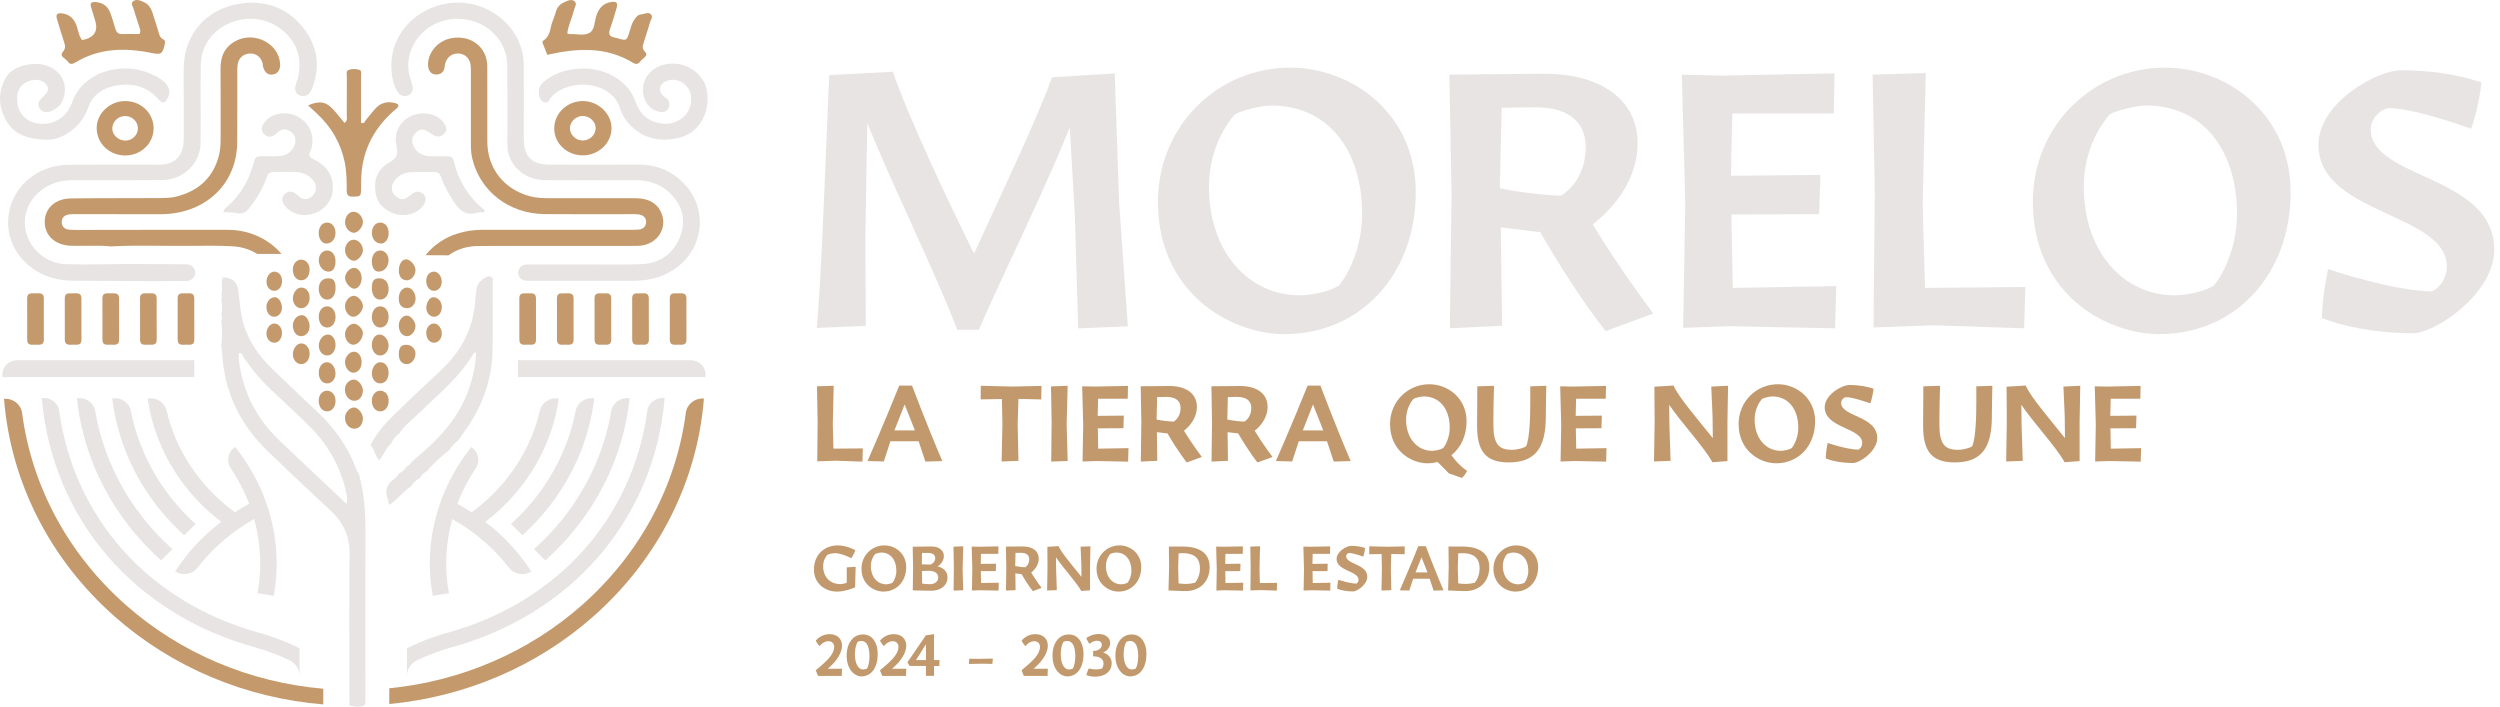 <svg width="283" height="80" viewBox="0 0 283 80" fill="none" xmlns="http://www.w3.org/2000/svg">
<path d="M44.259 50.221C43.667 50.732 43.448 51.5 42.924 52.104C42.399 51.563 42.411 50.848 41.93 50.387C42.623 49.016 43.649 47.876 44.761 46.803C46.439 45.182 48.119 43.565 49.839 41.983C52.249 39.766 53.609 37.107 53.806 33.923C53.83 33.519 53.898 33.117 53.946 32.715C54.004 32.244 54.262 31.877 54.651 31.604C54.923 31.412 55.236 31.175 55.583 31.339C55.901 31.489 55.768 31.843 55.768 32.105C55.775 34.657 55.821 37.211 55.756 39.764C55.669 43.178 54.497 46.268 52.427 49.058C52.232 49.32 52.049 49.593 51.861 49.86C51.471 50.165 51.11 50.494 50.884 50.931C49.93 51.651 49.069 52.46 48.306 53.36C47.965 53.524 47.712 53.768 47.545 54.093C47.12 54.338 46.77 54.652 46.525 55.064C45.613 55.631 45.033 56.562 44.027 57.159C43.971 56.879 43.962 56.681 43.895 56.503C43.536 55.55 43.775 54.796 44.65 54.199C44.881 54.044 45.028 53.777 45.211 53.563C45.59 53.394 45.854 53.114 46.058 52.779C46.307 52.69 46.477 52.526 46.586 52.3C48.059 51.063 49.491 49.785 50.685 48.299C52.676 45.824 53.71 43.012 53.906 39.879C53.766 39.935 53.648 39.944 53.616 39.999C52.093 42.645 49.688 44.566 47.517 46.683C46.718 47.465 45.804 48.147 45.181 49.082C44.784 49.388 44.466 49.748 44.28 50.206L44.263 50.224L44.259 50.221Z" fill="#E8E4E4"/>
<path d="M22.106 30.862C22.106 30.343 21.663 29.921 21.115 29.916C19.008 29.903 16.903 29.892 14.797 29.88C12.358 29.895 9.92 29.971 7.484 29.907C5.463 29.852 3.702 28.49 3.077 26.696C2.431 24.846 2.992 22.927 4.562 21.626C5.609 20.757 6.844 20.393 8.22 20.395C11.592 20.398 14.965 20.414 18.337 20.384C20.742 20.361 22.675 18.513 22.706 16.234C22.725 14.899 22.715 13.563 22.718 12.228C22.72 9.108 22.677 10.364 22.737 7.246C22.78 4.949 24.391 3.033 26.67 2.365C28.911 1.707 31.282 2.418 32.755 4.199C33.927 5.614 34.117 7.214 33.706 8.916C33.666 9.074 33.583 9.219 33.532 9.372C33.282 10.145 33.424 10.611 33.966 10.814C34.517 11.022 35.047 10.757 35.325 10.039C36.286 7.576 35.985 5.238 34.319 3.137C32.683 1.07 30.415 0.099 27.712 0.341C23.707 0.703 20.939 3.599 20.809 7.412C20.768 8.586 20.797 9.762 20.797 10.935C20.797 13.973 20.813 12.635 20.801 15.672C20.794 17.808 19.692 18.733 17.639 18.644C17.254 18.628 16.868 18.637 16.483 18.639C13.574 18.642 10.664 18.632 7.754 18.652C4.66 18.673 2.016 20.583 1.19 23.361C0.35 26.185 1.508 29.065 4.11 30.667C5.371 31.445 6.762 31.763 8.247 31.774C11.285 31.795 14.32 31.814 17.358 31.831C18.61 31.825 19.858 31.814 21.11 31.807C21.659 31.802 22.102 31.38 22.102 30.861" fill="#E8E4E4"/>
<path d="M63.268 31.785C66.094 31.785 68.92 31.785 71.745 31.785C73.462 31.785 75.043 31.384 76.439 30.404C79.816 28.036 80.126 23.449 77.339 20.684C75.972 19.328 74.311 18.626 72.309 18.638C68.971 18.656 65.629 18.651 62.291 18.64C60.217 18.633 59.34 17.799 59.292 15.822C59.285 15.457 59.287 15.092 59.287 14.727C59.287 10.796 59.314 11.243 59.287 7.312C59.258 3.246 55.463 0.013 51.286 0.318C47.216 0.614 43.666 4.046 44.39 8.643C44.479 9.201 44.631 9.757 44.92 10.26C45.24 10.819 45.697 11.01 46.173 10.805C46.688 10.584 46.804 10.173 46.686 9.69C46.591 9.296 46.439 8.915 46.347 8.521C45.608 5.321 48.153 2.233 51.599 2.131C54.774 2.038 57.385 4.351 57.419 7.4C57.467 11.695 57.435 11.615 57.435 15.908C57.435 16.394 57.416 16.881 57.544 17.36C58.031 19.156 59.663 20.38 61.689 20.393C65.071 20.416 68.453 20.403 71.834 20.393C73.452 20.389 74.872 20.845 75.977 21.998C77.378 23.463 77.676 25.17 76.91 26.97C76.142 28.777 74.651 29.824 72.575 29.904C70.438 29.985 68.296 29.928 66.156 29.931C63.982 29.931 61.809 29.933 59.635 29.935C59.092 29.935 58.65 30.354 58.656 30.87C58.66 31.381 59.098 31.79 59.635 31.79H63.27V31.782L63.268 31.785Z" fill="#E8E4E4"/>
<path d="M25.844 26.017C20.236 26.004 14.627 26.022 9.017 26.027C8.632 26.027 8.246 26.031 7.864 26.004C7.308 25.964 6.99 25.645 6.988 25.134C6.988 24.614 7.337 24.323 7.874 24.266C8.212 24.229 8.557 24.238 8.899 24.238C11.982 24.238 15.063 24.245 18.146 24.25C23.2 24.257 26.83 20.868 26.852 16.087C26.871 12.073 26.857 12.438 26.862 8.425C26.862 8.021 26.845 7.609 26.917 7.212C27.047 6.504 27.639 6.055 28.349 6.057C29.011 6.057 29.526 6.458 29.719 7.128C29.753 7.245 29.733 7.372 29.762 7.49C29.933 8.183 30.308 8.506 30.853 8.441C31.445 8.37 31.767 7.882 31.705 7.151C31.512 4.904 28.819 3.532 26.727 4.616C25.421 5.298 24.959 6.39 24.965 7.757C24.987 11.808 24.971 11.488 24.976 15.539C24.976 16.191 24.963 16.841 24.814 17.474C24.213 20.003 22.558 21.612 19.926 22.26C19.194 22.44 18.395 22.415 17.627 22.422C14.416 22.445 11.203 22.418 7.994 22.462C6.201 22.488 5.026 23.636 5.062 25.194C5.096 26.696 6.258 27.745 7.996 27.819C8.465 27.84 8.94 27.811 9.409 27.824C10.434 27.854 11.462 27.754 12.485 27.897C15.474 27.731 18.466 27.862 21.455 27.831C23.08 27.816 24.708 27.792 26.33 27.879C27.379 27.936 28.327 28.25 29.124 28.749H31.87C30.467 27.098 28.294 26.026 25.841 26.019" fill="#C49A6D"/>
<path d="M54.205 27.845C57.118 27.833 60.028 27.843 62.941 27.843V27.836C65.809 27.836 68.678 27.836 71.547 27.836C72.017 27.836 72.486 27.849 72.951 27.735C74.54 27.341 75.44 25.817 74.949 24.333C74.532 23.078 73.519 22.44 71.87 22.435C68.66 22.426 65.448 22.435 62.238 22.433C61.467 22.433 60.697 22.417 59.946 22.207C57.009 21.394 55.171 19.035 55.164 16.013C55.151 11.718 55.18 11.796 55.159 7.5C55.146 5.303 53.259 3.885 51.026 4.334C49.58 4.626 48.451 5.925 48.451 7.297C48.451 7.97 48.776 8.418 49.327 8.434C49.939 8.453 50.273 8.138 50.331 7.559C50.348 7.4 50.379 7.235 50.432 7.082C50.665 6.415 51.18 6.048 51.849 6.057C52.504 6.067 53.062 6.467 53.229 7.131C53.316 7.479 53.303 7.853 53.303 8.218C53.308 12.351 53.306 12.11 53.303 16.246C53.303 16.816 53.325 17.379 53.459 17.938C54.341 21.658 57.618 24.2 61.66 24.236C64.871 24.266 68.082 24.24 71.295 24.243C71.637 24.243 71.986 24.225 72.32 24.277C72.848 24.359 73.175 24.667 73.136 25.196C73.103 25.656 72.8 25.941 72.313 25.986C71.89 26.027 71.458 26.016 71.031 26.016C65.55 26.018 60.069 26.025 54.588 26.014C53.633 26.014 52.715 26.15 51.813 26.428C50.319 26.887 49.066 27.768 48.164 28.889L50.782 28.903C51.726 28.21 52.867 27.85 54.205 27.845Z" fill="#C49A6D"/>
<path d="M75.079 7.333C73.307 7.807 72.351 9.521 72.96 11.166C73.247 11.939 73.788 12.483 74.662 12.661C75.074 12.745 75.447 12.643 75.649 12.271C75.837 11.927 75.827 11.56 75.568 11.241C75.466 11.118 75.3 11.043 75.176 10.934C74.41 10.259 74.619 9.414 75.623 9.108C76.728 8.771 77.967 9.542 78.191 10.701C78.576 12.705 76.841 14.327 74.725 13.956C73.259 13.699 72.392 12.812 71.954 11.536C71.153 9.214 68.684 7.721 65.973 7.76C64.43 7.762 63.028 8.172 61.794 9.067C61.376 9.371 61.039 9.721 61.003 10.257C60.971 10.765 61.032 11.292 61.532 11.54C62.107 11.825 62.202 11.183 62.452 10.929C64.611 8.744 69.273 9.225 70.188 12.262C70.412 13.007 70.843 13.673 71.411 14.235C72.836 15.65 74.589 16.07 76.567 15.664C78.49 15.27 79.549 14.046 79.985 12.289C80.122 11.733 80.127 11.164 80.074 10.596C79.857 8.276 77.443 6.704 75.079 7.335" fill="#E8E4E4"/>
<path d="M0.777 8.607C-0.236 10.225 -0.241 11.93 0.659 13.578C1.504 15.121 2.953 15.797 5.437 15.813C6.357 15.831 7.699 15.299 8.769 14.193C9.351 13.588 9.732 12.864 10.022 12.094C10.566 10.649 11.717 9.899 13.257 9.662C15.12 9.376 16.718 9.842 17.958 11.258C18.392 11.754 18.644 11.707 18.967 11.144C19.338 10.494 19.219 9.854 18.599 9.28C18.004 8.731 17.267 8.416 16.504 8.136C13.839 7.156 9.466 7.944 8.164 11.579C8.015 11.993 7.793 12.404 7.521 12.757C6.662 13.867 5.097 14.3 3.742 13.846C2.536 13.443 1.85 12.333 1.944 10.934C2.004 10.035 2.502 9.416 3.393 9.136C4.119 8.905 4.902 9.09 5.242 9.573C5.585 10.063 5.487 10.4 4.755 11.079C4.379 11.428 4.204 11.799 4.482 12.267C4.733 12.683 5.265 12.82 5.841 12.57C6.731 12.182 7.191 11.48 7.316 10.578C7.515 9.138 6.738 7.941 5.289 7.433C3.797 6.909 1.488 7.476 0.776 8.615" fill="#E8E4E4"/>
<path d="M38.996 13.918C38.532 13.363 38.127 12.818 37.66 12.327C36.861 11.489 36.129 11.384 34.873 11.927C35.275 12.298 35.593 12.585 35.903 12.877C37.524 14.399 38.578 16.22 39.016 18.339C39.235 19.406 39.254 20.497 39.249 21.582C39.249 22.07 39.413 22.27 39.954 22.261C40.811 22.247 40.857 22.231 40.871 21.37C40.876 21.056 40.879 20.738 40.884 20.424C40.924 17.361 42.116 14.773 44.456 12.655C44.617 12.51 44.79 12.377 44.946 12.232C45.224 11.974 45.086 11.773 44.795 11.687C43.947 11.438 43.172 11.589 42.564 12.218C42.164 12.628 41.834 13.1 41.459 13.53C41.315 13.695 41.284 14.03 40.871 13.904V12.548C40.871 11.217 40.877 9.887 40.871 8.555C40.871 8.321 40.963 7.988 40.674 7.902C40.294 7.787 39.853 7.767 39.475 7.909C39.131 8.039 39.266 8.398 39.263 8.661C39.251 10.097 39.263 11.532 39.253 12.968C39.253 13.285 39.379 13.649 38.999 13.918" fill="#C49A6D"/>
<path d="M37.679 21.51C37.773 19.935 37.027 18.768 35.554 18.06C35.083 17.832 34.882 17.613 35.123 17.134C35.215 16.952 35.277 16.753 35.316 16.558C35.732 14.441 33.958 12.581 31.78 12.85C30.925 12.955 30.242 13.345 29.799 14.051C29.563 14.427 29.563 14.84 29.891 15.176C30.132 15.425 30.457 15.575 30.815 15.418C31.041 15.321 31.261 15.172 31.434 15.002C31.86 14.584 32.313 14.545 32.816 14.842C33.348 15.156 33.562 15.724 33.383 16.316C33.152 17.089 32.512 17.599 31.607 17.668C31.054 17.711 30.495 17.675 29.939 17.679C28.921 17.686 28.914 17.686 28.663 18.6C28.167 20.403 27.269 21.986 25.837 23.283C25.633 23.47 25.347 23.613 25.293 24.014C25.794 24.048 26.302 24.019 26.776 24.131C27.488 24.299 27.881 23.991 28.268 23.494C29.089 22.444 29.768 21.323 30.189 20.078C30.35 19.606 30.617 19.44 31.118 19.456C31.932 19.482 32.747 19.425 33.556 19.472C34.616 19.534 35.477 20.151 35.72 20.935C35.961 21.713 35.275 22.585 34.467 22.529C34.038 22.499 33.812 22.184 33.521 21.952C33.112 21.629 32.669 21.579 32.255 21.955C31.848 22.324 31.882 22.745 32.154 23.169C32.356 23.486 32.642 23.733 32.969 23.933C34.866 25.088 37.546 23.721 37.678 21.506" fill="#E8E4E4"/>
<path d="M48.813 15.133C49.274 15.478 49.711 15.605 50.193 15.225C50.622 14.883 50.617 14.343 50.178 13.816C49.707 13.249 49.079 12.934 48.318 12.853C46.167 12.62 44.395 14.372 44.872 16.462C45.096 17.447 44.968 17.894 44.022 18.417C42.737 19.128 42.294 20.384 42.503 21.786C42.681 22.98 43.447 23.757 44.614 24.174C45.888 24.627 47.404 24.151 47.994 23.141C48.297 22.622 48.225 22.131 47.775 21.856C47.235 21.526 46.838 21.774 46.415 22.128C45.779 22.656 45.364 22.659 44.843 22.244C44.314 21.82 44.2 21.204 44.565 20.6C45.007 19.865 45.732 19.539 46.584 19.489C47.395 19.441 48.211 19.496 49.022 19.459C49.542 19.434 49.797 19.643 49.947 20.09C50.267 21.063 50.801 21.936 51.35 22.809C51.964 23.784 52.679 24.47 54.01 24.08C54.245 24.012 54.515 24.041 54.767 24.028C54.81 23.957 54.857 23.886 54.9 23.816C53.004 22.326 51.879 20.414 51.35 18.184C51.252 17.777 51.01 17.681 50.626 17.688C49.942 17.698 49.253 17.713 48.572 17.677C47.674 17.628 47.012 17.125 46.748 16.375C46.567 15.86 46.689 15.411 47.063 15.026C47.551 14.52 48.018 14.54 48.813 15.135" fill="#E8E4E4"/>
<path d="M64.996 0.109C64.654 -0.128 64.25 0.084 63.905 0.231C63.462 0.423 63.135 0.74 62.973 1.184C62.836 1.567 62.745 1.966 62.579 2.337C62.247 3.094 62.369 4.038 61.515 4.584C61.305 4.719 61.469 4.958 61.534 5.14C61.657 5.48 61.796 5.814 61.95 6.207C65.366 5.434 68.629 5.255 71.672 7.117C72.09 7.372 72.329 7.164 72.524 6.903C72.762 6.584 73.47 6.337 72.998 5.845C72.611 5.437 72.786 5.112 72.892 4.744C73.107 4.004 73.381 3.279 73.575 2.534C73.652 2.242 73.973 1.914 73.689 1.629C73.371 1.31 72.972 1.6 72.603 1.627C72.196 1.657 72.033 1.916 71.838 2.176C71.508 2.618 71.407 3.138 71.245 3.64C70.93 4.624 70.925 4.622 69.859 4.321C69.778 4.298 69.698 4.268 69.614 4.256C69.017 4.168 68.846 3.876 69.041 3.324C69.325 2.52 69.575 1.703 69.804 0.884C69.963 0.317 69.78 0.132 69.185 0.225C68.22 0.378 67.75 1.003 67.488 1.841C67.283 2.49 67.329 3.357 66.744 3.712C66.128 4.088 65.247 3.812 64.484 3.862C64.407 3.867 64.325 3.812 64.217 3.778C64.325 2.853 64.775 2.007 64.985 1.104C65.064 0.77 65.396 0.387 64.989 0.107" fill="#C49A6D"/>
<path d="M9.294 4.534C8.875 4.004 8.856 3.324 8.6 2.732C8.299 2.032 7.792 1.599 6.99 1.51C6.473 1.453 6.299 1.64 6.444 2.143C6.687 3.003 6.976 3.85 7.236 4.705C7.352 5.086 7.484 5.423 7.142 5.831C6.641 6.425 7.465 6.612 7.691 6.979C7.895 7.314 8.186 7.284 8.552 7.063C11.21 5.454 14.103 5.379 17.078 5.981C18.221 6.213 18.383 6.14 18.638 5.076C18.701 4.823 18.739 4.588 18.459 4.44C18.029 4.21 18.002 3.784 17.88 3.405C17.668 2.749 17.477 2.086 17.261 1.429C17.089 0.913 16.806 0.464 16.259 0.226C15.873 0.06 15.429 -0.15 15.061 0.156C14.748 0.414 15.068 0.765 15.143 1.056C15.301 1.683 15.54 2.294 15.725 2.917C15.812 3.208 16.002 3.504 15.773 3.851C15.132 3.851 14.495 3.828 13.86 3.86C13.372 3.885 13.176 3.643 13.058 3.256C12.87 2.635 12.7 2.005 12.464 1.399C12.186 0.695 11.622 0.292 10.819 0.23C10.409 0.197 10.148 0.323 10.302 0.792C10.466 1.294 10.604 1.805 10.762 2.308C11.151 3.529 10.664 4.271 9.301 4.537" fill="#C49A6D"/>
<path d="M64.517 14.512C64.522 13.764 65.198 13.126 65.98 13.13C66.763 13.135 67.445 13.787 67.432 14.522C67.419 15.273 66.746 15.906 65.968 15.904C65.176 15.901 64.514 15.263 64.519 14.512M69.225 14.514C69.225 12.891 67.781 11.488 66.062 11.44C64.283 11.39 62.782 12.757 62.739 14.466C62.695 16.177 64.123 17.567 65.944 17.589C67.732 17.608 69.225 16.209 69.225 14.514Z" fill="#C49A6D"/>
<path d="M15.61 14.475C15.643 15.24 15.005 15.901 14.221 15.917C13.431 15.932 12.724 15.304 12.711 14.577C12.699 13.818 13.337 13.16 14.112 13.133C14.904 13.105 15.576 13.709 15.61 14.475ZM10.945 14.52C10.964 16.266 12.397 17.615 14.209 17.599C16.002 17.583 17.408 16.201 17.388 14.479C17.366 12.749 15.886 11.386 14.088 11.441C12.353 11.494 10.926 12.891 10.945 14.52Z" fill="#C49A6D"/>
<path d="M22.684 54.268C20.792 51.921 19.504 49.294 18.856 46.464C18.652 45.573 17.747 44.973 16.799 45.099L16.714 45.108L16.727 45.188C17.261 48.859 18.808 52.371 21.201 55.338C22.306 56.71 23.598 57.965 25.042 59.069C23.59 60.178 22.293 61.439 21.186 62.813C20.716 63.394 20.274 64.005 19.869 64.624L19.826 64.692L19.898 64.733C20.714 65.209 21.8 65.002 22.368 64.264C22.466 64.136 22.565 64.008 22.667 63.883C24.308 61.846 26.417 60.077 28.775 58.755C29.53 61.506 29.663 64.302 29.167 67.071L29.153 67.151L30.989 67.447L31.004 67.368C31.545 64.341 31.398 61.28 30.568 58.275C29.817 55.559 28.469 52.927 26.674 50.664L26.624 50.599L26.556 50.647C25.791 51.192 25.593 52.222 26.108 52.987C26.963 54.257 27.668 55.615 28.207 57.028C27.649 57.327 27.107 57.646 26.587 57.981C25.112 56.9 23.797 55.652 22.68 54.266" fill="#E8E4E4"/>
<path d="M12.789 45.08L12.704 45.089L12.714 45.169C13.268 49.681 15.109 53.986 18.041 57.624C18.872 58.653 19.795 59.633 20.787 60.539L20.85 60.593L22.142 59.321L22.082 59.264C21.158 58.423 20.299 57.511 19.526 56.552C17.153 53.606 15.524 50.133 14.816 46.509C14.638 45.602 13.747 44.973 12.794 45.08" fill="#E8E4E4"/>
<path d="M8.791 45.068L8.707 45.075L8.714 45.155C9.282 50.503 11.415 55.606 14.878 59.906C15.872 61.139 16.984 62.31 18.183 63.386L18.245 63.44L19.528 62.161L19.465 62.105C18.339 61.096 17.296 59.996 16.363 58.836C13.46 55.234 11.532 50.98 10.783 46.531C10.63 45.618 9.753 44.975 8.791 45.066" fill="#E8E4E4"/>
<path d="M29.361 71.635C23.261 69.965 17.945 66.754 13.983 62.351C10.031 57.959 7.513 52.477 6.704 46.497C6.584 45.613 5.753 44.978 4.817 45.05L4.733 45.057L4.74 45.137C5.323 51.812 7.889 57.965 12.156 62.926C16.407 67.867 22.181 71.444 28.86 73.274C30.143 73.626 31.604 74.174 32.767 74.742C33.472 75.086 33.911 75.763 33.911 76.507V73.386C31.933 72.376 29.936 71.793 29.361 71.635Z" fill="#E8E4E4"/>
<path d="M67.263 45.168L67.273 45.089L67.188 45.08C66.23 44.975 65.343 45.601 65.167 46.509C64.459 50.132 62.83 53.605 60.457 56.551C59.684 57.509 58.825 58.422 57.901 59.263L57.84 59.318L59.133 60.592L59.193 60.534C60.187 59.63 61.111 58.65 61.94 57.622C64.868 53.987 66.71 49.681 67.263 45.168Z" fill="#E8E4E4"/>
<path d="M61.794 63.386C62.994 62.31 64.103 61.139 65.097 59.906C68.563 55.606 70.693 50.506 71.264 45.155L71.271 45.075L71.186 45.066C70.223 44.975 69.348 45.617 69.194 46.531C68.447 50.977 66.517 55.231 63.614 58.835C62.68 59.992 61.638 61.093 60.512 62.103L60.449 62.158L61.732 63.438L61.794 63.383V63.386Z" fill="#E8E4E4"/>
<path d="M57.308 63.886C57.409 64.01 57.51 64.138 57.608 64.266C58.177 65.007 59.26 65.214 60.078 64.738L60.15 64.695L60.105 64.627C59.703 64.007 59.26 63.398 58.79 62.816C57.683 61.44 56.386 60.18 54.935 59.074C56.376 57.968 57.668 56.712 58.773 55.342C61.165 52.373 62.714 48.861 63.25 45.19L63.262 45.11L63.178 45.099C62.227 44.973 61.324 45.575 61.12 46.464C60.473 49.294 59.184 51.921 57.292 54.268C56.175 55.654 54.862 56.903 53.386 57.983C52.869 57.651 52.325 57.332 51.766 57.032C52.305 55.62 53.011 54.259 53.865 52.99C54.382 52.222 54.185 51.194 53.417 50.649L53.35 50.602L53.299 50.666C51.504 52.929 50.158 55.56 49.406 58.277C48.572 61.283 48.425 64.341 48.97 67.37L48.984 67.449L50.82 67.155L50.806 67.076C50.31 64.309 50.443 61.511 51.199 58.76C53.557 60.079 55.666 61.85 57.307 63.888" fill="#E8E4E4"/>
<path d="M47.211 74.744C48.373 74.177 49.834 73.627 51.117 73.277C57.796 71.446 63.571 67.869 67.821 62.928C72.092 57.965 74.655 51.814 75.238 45.139L75.245 45.059L75.16 45.052C74.224 44.98 73.394 45.615 73.274 46.499C72.463 52.478 69.947 57.96 65.995 62.353C62.033 66.755 56.716 69.964 50.617 71.638C50.045 71.794 48.046 72.378 46.068 73.388V76.51C46.068 75.764 46.506 75.088 47.211 74.744Z" fill="#E8E4E4"/>
<path d="M79.868 42.687H58.634V40.777H78.188C79.118 40.777 79.868 41.49 79.868 42.368V42.685V42.687Z" fill="#E8E4E4"/>
<path d="M0.268 42.687H21.995V40.777H1.947C1.021 40.777 0.268 41.49 0.268 42.368V42.685V42.687Z" fill="#E8E4E4"/>
<path d="M77.704 36.318C77.709 35.851 77.707 35.399 77.704 34.928V34.636C77.704 34.367 77.704 34.087 77.704 33.788C77.711 33.065 77.156 33.216 76.713 33.209C76.299 33.205 75.818 33.118 75.818 33.758C75.82 34.524 75.82 35.223 75.82 35.91C75.815 36.376 75.82 36.828 75.82 37.299C75.82 37.395 75.82 37.493 75.82 37.591C75.82 37.862 75.82 38.14 75.82 38.439C75.813 39.164 76.368 39.011 76.811 39.017C77.228 39.023 77.709 39.109 77.707 38.469C77.704 37.703 77.704 37.004 77.704 36.318Z" fill="#C49A6D"/>
<path d="M73.447 36.318C73.452 35.851 73.449 35.399 73.447 34.928V34.636C73.447 34.367 73.447 34.087 73.447 33.788C73.454 33.065 72.898 33.216 72.455 33.209C72.042 33.205 71.56 33.118 71.562 33.758C71.565 34.524 71.565 35.223 71.565 35.91C71.56 36.376 71.565 36.828 71.565 37.299V37.591C71.565 37.862 71.565 38.14 71.565 38.439C71.557 39.164 72.114 39.011 72.556 39.017C72.973 39.023 73.454 39.109 73.452 38.469C73.449 37.703 73.449 37.004 73.449 36.318" fill="#C49A6D"/>
<path d="M69.189 36.318C69.194 35.851 69.191 35.399 69.189 34.928V34.636C69.189 34.367 69.189 34.087 69.189 33.788C69.196 33.065 68.64 33.216 68.197 33.209C67.783 33.205 67.302 33.118 67.302 33.758C67.305 34.524 67.305 35.223 67.305 35.91C67.3 36.376 67.305 36.828 67.305 37.299C67.305 37.395 67.305 37.493 67.305 37.591C67.305 37.862 67.305 38.14 67.305 38.439C67.297 39.164 67.853 39.011 68.296 39.017C68.712 39.023 69.194 39.109 69.191 38.469C69.189 37.703 69.189 37.004 69.189 36.318Z" fill="#C49A6D"/>
<path d="M64.931 36.318C64.936 35.851 64.934 35.399 64.931 34.928V34.636C64.931 34.367 64.931 34.087 64.931 33.788C64.939 33.065 64.383 33.216 63.94 33.209C63.526 33.205 63.044 33.118 63.044 33.758C63.047 34.524 63.047 35.223 63.047 35.91C63.042 36.376 63.047 36.828 63.047 37.299C63.047 37.395 63.047 37.493 63.047 37.591C63.047 37.862 63.047 38.14 63.047 38.439C63.04 39.164 63.595 39.011 64.038 39.017C64.454 39.023 64.936 39.109 64.934 38.469C64.931 37.703 64.931 37.004 64.931 36.318Z" fill="#C49A6D"/>
<path d="M60.673 36.318C60.678 35.851 60.675 35.399 60.673 34.928V34.636C60.673 34.367 60.673 34.087 60.673 33.788C60.68 33.065 60.124 33.216 59.681 33.209C59.268 33.205 58.786 33.118 58.788 33.758C58.788 34.524 58.791 35.223 58.791 35.91C58.786 36.376 58.791 36.828 58.791 37.299C58.791 37.395 58.791 37.493 58.791 37.591C58.791 37.862 58.791 38.14 58.791 38.439C58.783 39.164 59.34 39.011 59.782 39.017C60.199 39.023 60.68 39.109 60.678 38.469C60.675 37.703 60.675 37.004 60.675 36.318" fill="#C49A6D"/>
<path d="M21.992 36.318C21.997 35.851 21.995 35.399 21.992 34.928V34.636C21.992 34.367 21.992 34.087 21.992 33.788C22 33.065 21.444 33.216 21.001 33.209C20.587 33.205 20.106 33.118 20.108 33.758C20.108 34.524 20.111 35.223 20.111 35.91C20.106 36.376 20.111 36.828 20.111 37.299C20.111 37.395 20.111 37.493 20.111 37.591C20.111 37.862 20.111 38.14 20.111 38.439C20.103 39.164 20.66 39.011 21.102 39.017C21.519 39.023 22 39.109 21.997 38.469C21.995 37.703 21.995 37.004 21.995 36.318" fill="#C49A6D"/>
<path d="M17.735 36.318C17.74 35.851 17.738 35.399 17.735 34.928V34.636C17.735 34.367 17.735 34.087 17.735 33.788C17.743 33.065 17.186 33.216 16.744 33.209C16.33 33.205 15.848 33.118 15.851 33.758C15.851 34.524 15.854 35.223 15.854 35.91C15.848 36.376 15.854 36.828 15.854 37.299C15.854 37.395 15.854 37.493 15.854 37.591C15.854 37.862 15.854 38.14 15.854 38.439C15.846 39.164 16.402 39.011 16.845 39.017C17.261 39.023 17.743 39.109 17.74 38.469C17.738 37.703 17.738 37.004 17.738 36.318" fill="#C49A6D"/>
<path d="M13.477 36.318C13.482 35.851 13.479 35.399 13.477 34.928V34.636C13.477 34.367 13.477 34.087 13.477 33.788C13.484 33.065 12.928 33.216 12.486 33.209C12.072 33.205 11.59 33.118 11.592 33.758C11.595 34.524 11.595 35.223 11.595 35.91C11.59 36.376 11.595 36.828 11.595 37.299V37.591C11.595 37.862 11.595 38.14 11.595 38.439C11.588 39.164 12.144 39.011 12.586 39.017C13.003 39.023 13.484 39.109 13.482 38.469C13.479 37.703 13.479 37.004 13.479 36.318" fill="#C49A6D"/>
<path d="M9.218 36.318C9.223 35.851 9.221 35.399 9.218 34.928V34.636C9.218 34.367 9.218 34.087 9.218 33.788C9.226 33.065 8.67 33.216 8.227 33.209C7.813 33.205 7.332 33.118 7.332 33.758C7.334 34.524 7.334 35.223 7.334 35.91C7.329 36.376 7.334 36.828 7.334 37.299C7.334 37.395 7.334 37.493 7.334 37.591C7.334 37.862 7.334 38.14 7.334 38.439C7.327 39.164 7.883 39.011 8.326 39.017C8.742 39.023 9.223 39.109 9.221 38.469C9.218 37.703 9.218 37.004 9.218 36.318Z" fill="#C49A6D"/>
<path d="M4.961 36.318C4.966 35.851 4.964 35.399 4.961 34.928V34.636C4.961 34.367 4.961 34.087 4.961 33.788C4.969 33.065 4.412 33.216 3.97 33.209C3.556 33.205 3.074 33.118 3.074 33.758C3.077 34.524 3.077 35.223 3.077 35.91C3.072 36.376 3.077 36.828 3.077 37.299C3.077 37.395 3.077 37.493 3.077 37.591C3.077 37.862 3.077 38.14 3.077 38.439C3.069 39.164 3.625 39.011 4.068 39.017C4.484 39.023 4.966 39.109 4.964 38.469C4.961 37.703 4.961 37.004 4.961 36.318Z" fill="#C49A6D"/>
<path d="M14.271 68.509C7.732 62.745 3.597 55.07 2.501 46.749C2.374 45.782 1.481 45.073 0.453 45.147C1.206 54.578 5.662 63.335 12.996 69.804C19.519 75.555 27.794 79.019 36.596 79.742V77.964C28.268 77.246 20.445 73.954 14.269 68.506" fill="#C49A6D"/>
<path d="M77.637 46.716C76.549 55.045 72.416 62.725 65.877 68.499C59.831 73.836 52.2 77.105 44.065 77.913V79.697C52.678 78.882 60.754 75.438 67.15 69.793C74.489 63.317 78.94 54.55 79.684 45.111C78.657 45.039 77.762 45.75 77.637 46.716Z" fill="#C49A6D"/>
<path d="M39.217 57.031C39.383 56.484 39.277 56.172 39.212 55.855C38.569 52.789 37.046 50.171 34.735 47.956C33.353 46.632 31.972 45.308 30.571 44.005C29.435 42.949 28.474 41.769 27.618 40.507C27.473 40.293 27.449 39.944 27.038 39.967C27.038 40.253 27.007 40.538 27.043 40.814C27.498 44.301 28.978 47.327 31.599 49.829C33.585 51.725 35.587 53.605 37.583 55.49C38.091 55.968 38.599 56.447 39.217 57.031ZM40.606 53.608C41.391 56.29 41.398 59.033 41.379 61.789C41.345 66.363 41.372 73.922 41.372 78.496C41.372 78.698 41.379 78.901 41.367 79.102C41.35 79.378 41.472 79.754 41.169 79.881C40.673 80.09 40.086 79.983 39.569 79.865C39.563 79.423 39.547 78.983 39.547 78.54C39.547 74.25 39.513 66.973 39.566 62.685C39.59 60.736 38.897 59.157 37.431 57.808C35.044 55.604 32.69 53.369 30.348 51.121C27.122 48.026 25.373 44.305 25.151 39.95C25.139 39.711 25.076 39.474 25.035 39.235C25.142 38.271 25.204 37.306 25.045 36.341C25.148 36.096 25.142 35.852 25.057 35.609C25.159 35.042 25.176 34.477 25.053 33.909C25.127 33.745 25.127 33.583 25.053 33.421C25.257 32.755 24.973 32.051 25.228 31.39C26.367 31.452 26.852 31.894 26.99 32.977C27.105 33.897 27.173 34.829 27.348 35.739C27.803 38.076 29.028 40.036 30.773 41.715C32.45 43.327 34.124 44.942 35.827 46.529C37.873 48.43 39.419 50.621 40.36 53.188C40.415 53.336 40.519 53.468 40.601 53.609" fill="#E8E4E4"/>
<path d="M43.992 32.77C43.973 33.44 43.583 33.911 43.046 33.914C42.447 33.916 42.067 33.369 42.091 32.539C42.112 31.785 42.337 31.507 42.919 31.502C43.595 31.498 44.014 31.992 43.992 32.77Z" fill="#C49A6D"/>
<path d="M40.096 42.97C40.582 42.988 41.121 43.704 41.078 44.274C41.025 44.959 40.642 45.379 40.076 45.365C39.477 45.354 39.027 44.766 39.044 44.021C39.056 43.456 39.561 42.95 40.096 42.968" fill="#C49A6D"/>
<path d="M40.069 48.527C39.502 48.512 39.034 47.937 39.054 47.276C39.07 46.695 39.571 46.129 40.072 46.127C40.558 46.126 41.118 46.848 41.081 47.427C41.035 48.117 40.642 48.544 40.072 48.527" fill="#C49A6D"/>
<path d="M40.057 23.973C40.627 24.001 41.121 24.593 41.082 25.208C41.051 25.737 40.488 26.364 40.057 26.352C39.517 26.339 39.015 25.701 39.056 25.085C39.099 24.454 39.553 23.946 40.057 23.971" fill="#C49A6D"/>
<path d="M43.992 35.839C44.009 36.558 43.593 37.09 43.022 37.076C42.49 37.062 42.108 36.586 42.093 35.916C42.079 35.195 42.493 34.665 43.063 34.679C43.598 34.692 43.978 35.164 43.992 35.836" fill="#C49A6D"/>
<path d="M40.059 27.134C40.627 27.161 41.121 27.761 41.082 28.373C41.048 28.907 40.49 29.529 40.057 29.518C39.515 29.502 39.015 28.866 39.058 28.25C39.101 27.617 39.556 27.111 40.059 27.136" fill="#C49A6D"/>
<path d="M40.004 35.861C39.513 35.868 39.06 35.303 39.053 34.677C39.048 34.093 39.517 33.519 40.028 33.485C40.468 33.455 41.053 34.082 41.082 34.615C41.111 35.169 40.52 35.855 40.004 35.861Z" fill="#C49A6D"/>
<path d="M42.095 29.533C42.105 28.849 42.485 28.369 43.027 28.356C43.576 28.342 44.007 28.852 43.988 29.497C43.966 30.227 43.432 30.794 42.811 30.746C42.35 30.71 42.084 30.261 42.095 29.533Z" fill="#C49A6D"/>
<path d="M43.992 42.229C43.983 42.913 43.6 43.391 43.056 43.403C42.507 43.412 42.081 42.904 42.097 42.257C42.117 41.533 42.577 40.962 43.106 41.004C43.641 41.044 43.999 41.544 43.99 42.227" fill="#C49A6D"/>
<path d="M41.078 37.646C41.097 38.319 40.572 39.002 40.024 39.025C39.537 39.043 39.083 38.51 39.056 37.883C39.027 37.268 39.54 36.639 40.074 36.639C40.477 36.639 41.066 37.227 41.078 37.646Z" fill="#C49A6D"/>
<path d="M42.096 26.343C42.112 25.671 42.512 25.188 43.051 25.192C43.634 25.198 44.029 25.735 43.995 26.478C43.966 27.105 43.59 27.574 43.121 27.57C42.525 27.562 42.081 27.034 42.099 26.343" fill="#C49A6D"/>
<path d="M33.149 36.833C33.159 36.179 33.669 35.632 34.232 35.675C34.663 35.709 35.058 36.346 35.045 36.983C35.033 37.562 34.641 38.027 34.145 38.054C33.568 38.086 33.142 37.559 33.151 36.833" fill="#C49A6D"/>
<path d="M42.093 39.057C42.088 38.37 42.475 37.851 42.979 37.867C43.516 37.883 43.99 38.478 43.99 39.136C43.99 39.765 43.542 40.267 43.005 40.241C42.478 40.217 42.098 39.722 42.093 39.057Z" fill="#C49A6D"/>
<path d="M45.148 33.622C45.191 32.981 45.648 32.503 46.166 32.555C46.683 32.607 47.104 33.275 47.037 33.929C46.977 34.503 46.55 34.913 46.038 34.891C45.408 34.862 45.093 34.412 45.148 33.619" fill="#C49A6D"/>
<path d="M35.048 30.563C35.035 31.24 34.661 31.714 34.121 31.728C33.549 31.744 33.132 31.213 33.149 30.489C33.163 29.842 33.589 29.367 34.134 29.393C34.68 29.417 35.057 29.902 35.048 30.563Z" fill="#C49A6D"/>
<path d="M43.995 45.427C43.973 46.097 43.579 46.568 43.041 46.566C42.464 46.566 42.067 46.031 42.093 45.299C42.117 44.663 42.568 44.187 43.107 44.228C43.658 44.271 44.019 44.757 43.997 45.427" fill="#C49A6D"/>
<path d="M36.083 32.77C36.102 33.44 36.492 33.911 37.029 33.914C37.628 33.916 38.008 33.369 37.984 32.539C37.963 31.785 37.739 31.507 37.156 31.502C36.48 31.498 36.062 31.992 36.083 32.77Z" fill="#C49A6D"/>
<path d="M36.083 35.839C36.067 36.558 36.483 37.09 37.053 37.076C37.585 37.062 37.967 36.586 37.983 35.916C37.996 35.195 37.583 34.665 37.013 34.679C36.478 34.692 36.098 35.164 36.083 35.836" fill="#C49A6D"/>
<path d="M37.98 29.533C37.97 28.849 37.59 28.369 37.048 28.356C36.499 28.342 36.069 28.852 36.088 29.497C36.109 30.227 36.644 30.794 37.264 30.746C37.725 30.71 37.992 30.261 37.98 29.533Z" fill="#C49A6D"/>
<path d="M36.083 42.229C36.093 42.913 36.475 43.391 37.02 43.403C37.569 43.412 37.995 42.904 37.978 42.257C37.959 41.533 37.499 40.962 36.969 41.004C36.435 41.044 36.076 41.544 36.086 42.227" fill="#C49A6D"/>
<path d="M37.98 26.343C37.963 25.671 37.563 25.188 37.024 25.192C36.442 25.198 36.047 25.735 36.081 26.478C36.11 27.105 36.485 27.574 36.954 27.57C37.551 27.562 37.995 27.034 37.977 26.343" fill="#C49A6D"/>
<path d="M37.982 39.057C37.987 38.37 37.599 37.851 37.097 37.867C36.56 37.883 36.086 38.478 36.086 39.136C36.086 39.765 36.533 40.267 37.07 40.241C37.598 40.217 37.977 39.722 37.982 39.057Z" fill="#C49A6D"/>
<path d="M36.081 45.427C36.102 46.097 36.497 46.568 37.033 46.566C37.612 46.566 38.008 46.031 37.982 45.299C37.958 44.663 37.508 44.187 36.968 44.228C36.417 44.271 36.057 44.757 36.078 45.427" fill="#C49A6D"/>
<path d="M35.048 39.977C35.065 40.651 34.704 41.166 34.174 41.216C33.635 41.269 33.161 40.77 33.152 40.136C33.142 39.506 33.558 38.919 34.044 38.879C34.576 38.833 35.032 39.332 35.048 39.977Z" fill="#C49A6D"/>
<path d="M45.148 30.625C45.143 29.923 45.484 29.381 45.952 29.351C46.41 29.321 47.043 30.034 47.033 30.57C47.023 31.179 46.568 31.73 46.08 31.73C45.49 31.73 45.155 31.331 45.148 30.625Z" fill="#C49A6D"/>
<path d="M35.051 33.793C35.016 34.458 34.581 34.93 34.042 34.891C33.501 34.852 33.108 34.309 33.158 33.669C33.211 33.018 33.683 32.503 34.181 32.553C34.732 32.607 35.084 33.108 35.047 33.79" fill="#C49A6D"/>
<path d="M30.16 34.723C30.167 34.114 30.642 33.609 31.164 33.65C31.563 33.682 31.929 34.27 31.917 34.862C31.907 35.4 31.544 35.83 31.081 35.856C30.547 35.885 30.15 35.397 30.16 34.723Z" fill="#C49A6D"/>
<path d="M31.922 37.642C31.936 38.268 31.601 38.745 31.111 38.792C30.61 38.84 30.17 38.377 30.16 37.789C30.15 37.204 30.538 36.662 30.99 36.622C31.483 36.582 31.907 37.045 31.922 37.642Z" fill="#C49A6D"/>
<path d="M31.924 31.901C31.892 32.519 31.489 32.956 30.988 32.92C30.488 32.883 30.122 32.379 30.17 31.787C30.218 31.181 30.656 30.704 31.118 30.75C31.631 30.803 31.955 31.267 31.924 31.899" fill="#C49A6D"/>
<path d="M50.014 34.723C50.008 34.114 49.533 33.609 49.011 33.65C48.611 33.682 48.246 34.27 48.258 34.862C48.268 35.4 48.631 35.83 49.093 35.856C49.628 35.885 50.025 35.397 50.014 34.723Z" fill="#C49A6D"/>
<path d="M48.253 37.642C48.239 38.268 48.573 38.745 49.064 38.792C49.564 38.84 50.005 38.377 50.015 37.789C50.025 37.204 49.637 36.662 49.184 36.622C48.691 36.582 48.267 37.045 48.253 37.642Z" fill="#C49A6D"/>
<path d="M48.251 31.901C48.282 32.519 48.686 32.956 49.187 32.92C49.688 32.883 50.054 32.379 50.006 31.787C49.958 31.181 49.519 30.704 49.057 30.75C48.544 30.803 48.22 31.267 48.251 31.899" fill="#C49A6D"/>
<path d="M40.938 40.994C40.938 41.662 40.572 42.149 40.045 42.186C39.52 42.222 39.034 41.614 39.056 40.951C39.075 40.374 39.556 39.825 40.054 39.811C40.551 39.797 40.938 40.317 40.938 40.994Z" fill="#C49A6D"/>
<path d="M46.08 35.721C46.505 35.734 47.049 36.42 47.03 36.919C47.006 37.542 46.542 38.079 46.051 38.054C45.483 38.025 45.102 37.476 45.148 36.748C45.184 36.174 45.607 35.707 46.08 35.721Z" fill="#C49A6D"/>
<path d="M40.938 31.545C40.923 32.154 40.55 32.669 40.117 32.683C39.655 32.696 39.036 31.967 39.058 31.438C39.082 30.875 39.602 30.311 40.086 30.319C40.572 30.328 40.955 30.877 40.941 31.545" fill="#C49A6D"/>
<path d="M45.148 40.109C45.148 39.359 45.374 39.054 45.952 39.031C46.553 39.006 47.031 39.453 47.031 40.041C47.031 40.652 46.581 41.215 46.085 41.219C45.49 41.224 45.148 40.82 45.148 40.111" fill="#C49A6D"/>
<path d="M218.917 36.826L229.134 37.166L229.273 32.489L217.909 32.589L217.65 22.965L217.652 22.959L217.998 8.26L211.98 8.446L212.228 21.864L212.078 37.067L218.917 36.826Z" fill="#E8E4E4"/>
<path d="M274.277 19.893C271.242 18.503 268.374 17.189 268.374 14.655C268.374 13.239 269.719 12.246 270.448 12.246C273.147 12.246 278.586 14.157 279.738 14.571C279.967 13.913 280.666 11.754 280.891 9.33C278.182 8.418 275.125 7.953 271.802 7.953C269.09 7.953 262.449 11.606 262.449 16.393C262.449 20.604 266.517 22.486 270.449 24.308C273.811 25.865 276.982 27.332 276.982 30.178C276.982 31.864 275.684 32.984 275.158 32.984C271.073 32.895 264.824 30.888 263.54 30.463C263.372 31.231 262.868 33.745 262.846 36.003C264.907 36.843 268.663 37.72 273.2 37.72C274.311 37.72 276.555 36.736 278.7 34.85C280.065 33.65 282.354 31.204 282.354 28.285C282.354 23.591 278.063 21.625 274.276 19.891L274.277 19.893Z" fill="#E8E4E4"/>
<path d="M250.619 32.306L250.597 32.334L250.565 32.352C249.538 32.997 247.471 33.431 246.188 33.431C243.32 33.431 240.711 32.223 238.839 30.033C236.912 27.775 235.893 24.692 235.893 21.123C235.893 16.783 237.929 13.977 238.803 12.971L238.829 12.943L238.86 12.924C239.495 12.556 241.683 11.948 242.981 11.948C249.205 11.948 253.226 16.78 253.226 24.258C253.226 27.62 251.918 30.722 250.62 32.309V32.306H250.619ZM254.879 11.426C252.261 9.031 248.691 7.657 245.085 7.657C241.136 7.657 237.413 9.181 234.6 11.948C231.71 14.793 230.117 18.668 230.117 22.865C230.117 28.704 232.74 32.237 234.942 34.172C237.543 36.458 241.091 37.824 244.433 37.824C253.046 37.824 259.298 31.073 259.298 21.773C259.298 16.564 256.895 13.271 254.876 11.428L254.879 11.426Z" fill="#E8E4E4"/>
<path d="M207.733 37.168L207.872 32.389L196.154 32.588L195.996 24.288L205.929 24.238L206.068 19.798L195.946 19.898L196.104 12.843H207.583L207.672 8.306L195.071 8.553L190.382 8.456L190.774 23.056L190.529 37.116L195.659 36.925L207.733 37.168Z" fill="#E8E4E4"/>
<path d="M126.187 8.318L119.089 8.744C117.788 12.382 115.168 18.061 112.632 23.554C111.869 25.204 111.15 26.764 110.459 28.282L110.267 28.702L110.061 28.29C107.429 23.021 102.698 12.955 101.079 8.12L93.876 8.499C93.8 9.912 93.695 12.496 93.574 15.469C93.276 22.79 92.87 32.763 92.458 37.121L98.008 36.891L97.957 26.751L98.178 13.94L98.585 14.924C99.868 18.049 101.509 21.665 103.096 25.165C105.049 29.474 107.067 33.928 108.359 37.328H110.818C111.698 35.233 113.013 32.413 114.53 29.162C116.579 24.77 118.899 19.793 120.734 15.323L121.102 14.427L121.659 24.1L122.054 37.171L127.672 36.942L126.685 22.928L126.193 8.324L126.187 8.318Z" fill="#E8E4E4"/>
<path d="M151.582 32.306L151.559 32.334L151.529 32.352C150.498 32.997 148.435 33.431 147.151 33.431C144.283 33.431 141.674 32.223 139.805 30.033C137.878 27.775 136.859 24.692 136.859 21.123C136.859 16.783 138.894 13.977 139.769 12.971L139.794 12.943L139.825 12.924C140.46 12.556 142.649 11.948 143.946 11.948C150.17 11.948 154.191 16.78 154.191 24.258C154.191 27.62 152.883 30.722 151.585 32.309L151.582 32.306ZM155.842 11.426C153.225 9.031 149.655 7.657 146.048 7.657C142.099 7.657 138.376 9.181 135.563 11.948C132.673 14.793 131.08 18.668 131.08 22.865C131.08 28.704 133.703 32.237 135.906 34.172C138.506 36.458 142.054 37.824 145.396 37.824C154.009 37.824 160.264 31.073 160.264 21.773C160.264 16.564 157.86 13.271 155.841 11.428L155.842 11.426Z" fill="#E8E4E4"/>
<path d="M169.783 21.294L169.992 12.199L173.813 12.147C177.48 12.147 179.498 13.744 179.498 16.645C179.498 19.954 177.608 21.563 176.794 22.102L176.738 22.138H176.672C174.92 22.138 171.514 21.696 169.956 21.335L169.783 21.294ZM174.408 26.387C178.201 32.942 181.189 36.77 181.757 37.481L187.149 35.495C186.352 34.428 183.013 29.894 180.396 25.56L180.296 25.394L180.448 25.275C181.93 24.116 185.377 20.912 185.377 16.19C185.377 11.468 181.432 8.347 174.821 8.347L164.069 8.444L164.317 21.957L164.119 37.156L170.04 36.879L169.889 25.744L174.359 26.285L174.415 26.379L174.408 26.387Z" fill="#E8E4E4"/>
<path d="M92.597 76.51L92.34 75.883L93.101 75.225C94.011 74.431 94.429 73.812 94.429 73.234C94.429 72.853 94.19 72.585 93.766 72.585C93.198 72.585 92.775 73.141 92.775 73.141C92.736 73.141 92.344 72.568 92.344 72.513C92.48 72.356 93.015 71.783 93.894 71.783C94.775 71.783 95.317 72.314 95.317 73.094C95.317 73.873 94.732 74.777 93.959 75.474L93.703 75.704H95.318L95.287 76.513H92.6L92.597 76.51Z" fill="#C2996D"/>
<path d="M98.144 75.684C98.297 75.438 98.422 74.906 98.422 74.301C98.422 73.46 98.269 72.554 97.464 72.554C97.336 72.554 97.152 72.617 97.08 72.664C96.96 72.863 96.777 73.314 96.777 74.06C96.777 74.965 97.072 75.783 97.713 75.783C97.858 75.783 98.055 75.736 98.145 75.681V75.684H98.144ZM95.841 74.223C95.841 72.773 96.593 71.818 97.687 71.818C98.781 71.818 99.358 72.811 99.358 74.017C99.358 75.476 98.704 76.57 97.495 76.57C96.786 76.57 95.842 75.824 95.842 74.221V74.223H95.841Z" fill="#C2996D"/>
<path d="M99.87 76.51L99.614 75.882L100.374 75.224C101.285 74.431 101.703 73.812 101.703 73.234C101.703 72.852 101.463 72.584 101.04 72.584C100.472 72.584 100.049 73.14 100.049 73.14C100.01 73.14 99.617 72.568 99.617 72.513C99.754 72.356 100.288 71.783 101.168 71.783C102.048 71.783 102.591 72.314 102.591 73.093C102.591 73.873 102.006 74.777 101.232 75.473L100.976 75.703H102.591L102.561 76.513H99.873L99.87 76.51Z" fill="#C2996D"/>
<path d="M103.688 74.723H104.816V72.93L103.688 74.723ZM104.816 76.51V75.382H102.954L102.722 74.97L104.808 71.915L105.727 71.788V74.716H106.359L106.328 75.39H105.73V76.511H104.819L104.816 76.51Z" fill="#C2996D"/>
<path d="M109.67 75.161L109.725 74.566L110.687 74.582L112.396 74.552L112.333 75.154L111.165 75.13L109.67 75.161Z" fill="#C2996D"/>
<path d="M115.894 76.51L115.638 75.882L116.398 75.224C117.308 74.431 117.726 73.812 117.726 73.234C117.726 72.852 117.487 72.584 117.064 72.584C116.496 72.584 116.073 73.14 116.073 73.14C116.033 73.14 115.641 72.568 115.641 72.513C115.778 72.356 116.312 71.783 117.192 71.783C118.072 71.783 118.615 72.314 118.615 73.093C118.615 73.873 118.03 74.777 117.256 75.473L117 75.703H118.615L118.585 76.513H115.897L115.894 76.51Z" fill="#C2996D"/>
<path d="M121.443 75.684C121.596 75.438 121.721 74.906 121.721 74.301C121.721 73.46 121.568 72.554 120.763 72.554C120.635 72.554 120.451 72.617 120.379 72.664C120.259 72.863 120.076 73.314 120.076 74.06C120.076 74.965 120.372 75.783 121.012 75.783C121.157 75.783 121.354 75.736 121.444 75.681V75.684H121.443ZM119.141 74.223C119.141 72.773 119.893 71.818 120.987 71.818C122.081 71.818 122.658 72.811 122.658 74.017C122.658 75.476 122.004 76.57 120.795 76.57C120.085 76.57 119.141 75.824 119.141 74.221V74.223H119.141Z" fill="#C2996D"/>
<path d="M122.976 76.43C122.976 76.336 123.215 75.667 123.262 75.667C123.262 75.667 123.599 75.778 124.094 75.778C124.35 75.778 124.565 75.731 124.743 75.684C124.838 75.532 124.918 75.336 124.918 75.098C124.918 74.606 124.486 74.304 123.846 74.304H123.743V73.676H123.863C124.35 73.66 124.726 73.383 124.726 72.985C124.726 72.707 124.508 72.532 124.183 72.532C123.713 72.532 123.359 72.88 123.359 72.88C123.269 72.88 122.975 72.309 122.975 72.222C123.133 72.103 123.679 71.769 124.35 71.769C125.205 71.769 125.67 72.236 125.67 72.792C125.67 73.308 125.287 73.704 124.871 73.864C125.366 74 125.846 74.436 125.846 75.069C125.846 75.957 125.149 76.601 123.927 76.601C123.448 76.601 123.009 76.443 122.975 76.427V76.43H122.976Z" fill="#C2996D"/>
<path d="M128.564 75.684C128.717 75.438 128.842 74.906 128.842 74.301C128.842 73.46 128.69 72.554 127.884 72.554C127.756 72.554 127.573 72.617 127.5 72.664C127.381 72.863 127.197 73.314 127.197 74.06C127.197 74.965 127.492 75.783 128.132 75.783C128.277 75.783 128.475 75.736 128.564 75.681V75.684ZM126.262 74.223C126.262 72.773 127.014 71.818 128.108 71.818C129.202 71.818 129.779 72.811 129.779 74.017C129.779 75.476 129.125 76.57 127.917 76.57C127.206 76.57 126.262 75.824 126.262 74.221V74.223H126.262Z" fill="#C2996D"/>
<path d="M92.139 64.494C92.139 62.659 93.468 61.737 94.821 61.737C95.704 61.737 96.55 62.127 96.826 62.291C96.673 62.775 96.355 63.192 96.355 63.192C96.158 63.072 95.225 62.623 94.54 62.623C94.164 62.623 93.802 62.724 93.666 62.802C93.546 62.921 93.177 63.38 93.177 64.105C93.177 65.133 93.804 66.12 95.147 66.12C95.455 66.12 95.848 65.969 95.848 65.969L95.856 64.224L96.859 64.163L96.798 66.485C96.393 66.673 95.539 66.969 94.726 66.969C93.357 66.968 92.139 66.007 92.139 64.494Z" fill="#C2996D"/>
<path d="M101.031 65.965C101.254 65.694 101.468 65.174 101.468 64.612C101.468 63.372 100.8 62.547 99.755 62.547C99.541 62.547 99.173 62.65 99.07 62.708C98.909 62.896 98.582 63.372 98.582 64.077C98.582 65.318 99.329 66.142 100.304 66.142C100.527 66.142 100.869 66.064 101.03 65.962V65.965H101.031ZM97.519 64.376C97.519 62.845 98.727 61.738 100.115 61.738C101.357 61.738 102.582 62.664 102.582 64.188C102.582 65.821 101.485 66.969 100.003 66.969C98.923 66.968 97.519 66.145 97.519 64.376Z" fill="#C2996D"/>
<path d="M106.21 65.38C106.21 64.945 105.868 64.614 105.13 64.614C104.96 64.614 104.367 64.639 104.367 64.639L104.384 66.051C104.615 66.112 105.019 66.129 105.325 66.129C105.717 66.129 106.208 65.89 106.208 65.379H106.21V65.38ZM105.364 63.908C105.554 63.831 105.868 63.568 105.868 63.176C105.868 62.783 105.534 62.59 105.064 62.59H104.371L104.353 63.883L105.364 63.908ZM103.325 66.825L103.359 64.281L103.318 61.885C103.318 61.885 105.158 61.86 105.476 61.86C106.255 61.86 106.846 62.294 106.846 62.914C106.846 63.474 106.519 63.883 106.127 64.113C106.787 64.265 107.258 64.7 107.258 65.355C107.258 66.317 106.419 66.87 105.451 66.87C104.601 66.87 103.825 66.845 103.326 66.828V66.825H103.325Z" fill="#C2996D"/>
<path d="M109.037 66.817L107.948 66.858L107.974 64.205L107.932 61.882L109.037 61.84L108.968 64.393L109.037 66.817Z" fill="#C2996D"/>
<path d="M110.022 66.85L110.065 64.408L109.995 61.873L110.833 61.89L113.025 61.849L113.008 62.7H111.047L111.022 63.831L112.752 63.814L112.727 64.646L111.031 64.655L111.056 65.998L113.061 65.965L113.036 66.858L110.937 66.816L110.02 66.85H110.022Z" fill="#C2996D"/>
<path d="M116.506 63.311C116.506 62.827 116.172 62.579 115.572 62.579L114.957 62.587L114.923 64.074C115.179 64.136 115.761 64.21 116.062 64.21C116.216 64.108 116.508 63.837 116.508 63.309L116.506 63.311ZM113.877 66.858L113.91 64.22L113.869 61.873L115.746 61.856C117.022 61.856 117.587 62.467 117.587 63.234C117.587 63.947 117.132 64.5 116.729 64.815C117.245 65.666 117.91 66.55 117.91 66.55L116.916 66.916C116.916 66.916 116.368 66.252 115.64 64.995L114.939 64.909L114.964 66.805L113.875 66.854L113.877 66.858Z" fill="#C2996D"/>
<path d="M122.398 66.899C121.902 65.965 120.248 64.171 119.538 63.098L119.554 64.475L119.632 66.805L118.535 66.847L118.577 64.176L118.56 61.898L119.828 61.82C120.101 62.518 121.506 64.151 122.423 65.299L122.406 63.853L122.32 61.887L123.434 61.838L123.393 64.254V66.823L122.398 66.899Z" fill="#C2996D"/>
<path d="M127.639 65.965C127.862 65.694 128.076 65.174 128.076 64.612C128.076 63.372 127.408 62.547 126.363 62.547C126.149 62.547 125.781 62.65 125.678 62.708C125.516 62.896 125.191 63.372 125.191 64.077C125.191 65.318 125.937 66.142 126.912 66.142C127.135 66.142 127.477 66.064 127.638 65.962V65.965H127.639ZM124.128 64.376C124.128 62.845 125.337 61.738 126.724 61.738C127.965 61.738 129.19 62.664 129.19 64.188C129.19 65.821 128.093 66.969 126.612 66.969C125.531 66.968 124.128 66.145 124.128 64.376Z" fill="#C2996D"/>
<path d="M135.294 65.957C135.596 65.584 135.835 64.995 135.835 64.351C135.835 62.982 134.952 62.617 133.855 62.617C133.71 62.617 133.546 62.626 133.418 62.642L133.368 64.284L133.418 66.038C133.649 66.071 133.941 66.099 134.231 66.099C134.643 66.099 135.011 66.038 135.292 65.963L135.294 65.957ZM132.443 66.85H132.273L132.342 64.224L132.317 61.868H133.885C135.033 61.868 136.934 62.149 136.934 64.19C136.934 65.805 135.862 66.911 134.219 66.911C133.381 66.911 133.114 66.861 132.445 66.85H132.443Z" fill="#C2996D"/>
<path d="M137.695 66.85L137.737 64.408L137.667 61.873L138.506 61.89L140.697 61.849L140.68 62.7H138.72L138.694 63.831L140.424 63.814L140.399 64.646L138.703 64.655L138.728 65.998L140.733 65.965L140.708 66.858L138.609 66.816L137.692 66.85H137.695Z" fill="#C2996D"/>
<path d="M141.549 66.842L141.574 64.205L141.533 61.873L142.638 61.84L142.577 64.393L142.618 65.999L144.562 65.982L144.537 66.858L142.755 66.798L141.546 66.838L141.549 66.842Z" fill="#C2996D"/>
<path d="M147.569 66.85L147.611 64.408L147.542 61.873L148.38 61.89L150.571 61.849L150.555 62.7H148.594L148.569 63.831L150.298 63.814L150.273 64.646L148.578 64.655L148.603 65.998L150.608 65.965L150.583 66.858L148.482 66.816L147.567 66.85H147.569Z" fill="#C2996D"/>
<path d="M151.371 66.646C151.371 66.17 151.499 65.626 151.499 65.626C151.499 65.626 152.733 66.051 153.513 66.067C153.572 66.067 153.786 65.908 153.786 65.626C153.786 64.622 151.302 64.647 151.302 63.27C151.302 62.438 152.433 61.791 152.936 61.791C153.613 61.791 154.137 61.901 154.529 62.037C154.488 62.556 154.315 63.007 154.315 63.007C154.315 63.007 153.209 62.598 152.705 62.598C152.602 62.598 152.388 62.75 152.388 62.971C152.388 63.897 154.777 63.823 154.777 65.302C154.777 66.17 153.613 66.952 153.176 66.952C152.449 66.952 151.772 66.816 151.369 66.646H151.371Z" fill="#C2996D"/>
<path d="M156.381 66.85L156.431 64.384L156.397 62.717L154.994 62.742L155.002 61.84L157.066 61.891L159.018 61.849L159.001 62.742L157.495 62.709L157.444 64.384L157.495 66.809L156.381 66.85Z" fill="#C2996D"/>
<path d="M160.238 64.793H161.591L160.915 63.085L160.238 64.793ZM162.284 66.858L161.838 65.514H159.97L159.533 66.849L158.453 66.825C158.453 66.825 159.583 64.256 160.552 61.831H161.401C161.401 61.831 162.463 64.645 163.407 66.825L162.284 66.858Z" fill="#C2996D"/>
<path d="M166.949 65.957C167.25 65.584 167.489 64.995 167.489 64.351C167.489 62.982 166.606 62.617 165.509 62.617C165.364 62.617 165.2 62.626 165.072 62.642L165.022 64.284L165.072 66.038C165.303 66.071 165.596 66.099 165.885 66.099C166.297 66.099 166.665 66.038 166.946 65.963L166.949 65.957ZM164.097 66.85H163.925L163.994 64.224L163.969 61.868H165.537C166.685 61.868 168.586 62.149 168.586 64.19C168.586 65.805 167.517 66.911 165.871 66.911C165.033 66.911 164.766 66.861 164.097 66.85Z" fill="#C2996D"/>
<path d="M172.568 65.965C172.791 65.694 173.005 65.174 173.005 64.612C173.005 63.372 172.337 62.547 171.293 62.547C171.078 62.547 170.71 62.65 170.608 62.708C170.446 62.896 170.12 63.372 170.12 64.077C170.12 65.318 170.867 66.142 171.841 66.142C172.064 66.142 172.406 66.064 172.567 65.962V65.965H172.568ZM169.057 64.376C169.057 62.845 170.265 61.738 171.652 61.738C172.894 61.738 174.119 62.664 174.119 64.188C174.119 65.821 173.022 66.969 171.54 66.969C170.46 66.968 169.057 66.145 169.057 64.376Z" fill="#C2996D"/>
<path d="M92.513 52.225L92.557 47.714L92.485 43.727L94.375 43.669L94.272 48.034L94.346 50.785L97.673 50.758L97.628 52.256L94.579 52.154L92.513 52.225Z" fill="#C2996D"/>
<path d="M101.249 48.718H103.565L102.407 45.793L101.249 48.718ZM104.752 52.253L103.989 49.953H100.795L100.048 52.237L98.202 52.192C98.202 52.192 100.137 47.8 101.791 43.653H103.242C103.242 43.653 105.061 48.468 106.673 52.192L104.754 52.251L104.752 52.253Z" fill="#C2996D"/>
<path d="M113.384 52.239L113.473 48.021L113.415 45.168L111.012 45.211L111.025 43.669L114.556 43.757L117.899 43.685L117.868 45.215L115.289 45.156L115.2 48.023L115.289 52.169L113.384 52.242V52.239Z" fill="#C2996D"/>
<path d="M120.858 52.181L118.998 52.253L119.042 47.714L118.97 43.741L120.861 43.669L120.744 48.034L120.861 52.181H120.858Z" fill="#C2996D"/>
<path d="M122.546 52.239L122.619 48.065L122.501 43.73L123.938 43.758L127.689 43.685L127.659 45.14H124.303L124.258 47.075L127.218 47.047L127.174 48.474L124.272 48.488L124.317 50.788L127.747 50.73L127.703 52.259L124.113 52.187L122.546 52.244V52.239Z" fill="#C2996D"/>
<path d="M133.64 46.185C133.64 45.355 133.07 44.932 132.042 44.932L130.987 44.946L130.928 47.492C131.368 47.594 132.366 47.724 132.877 47.724C133.142 47.55 133.64 47.082 133.64 46.181V46.185ZM129.14 52.253L129.199 47.741L129.127 43.724L132.337 43.694C134.521 43.694 135.489 44.742 135.489 46.052C135.489 47.275 134.712 48.22 134.025 48.759C134.905 50.213 136.047 51.727 136.047 51.727L134.345 52.352C134.345 52.352 133.406 51.216 132.162 49.065L130.959 48.919L131.003 52.164L129.143 52.253H129.14Z" fill="#C2996D"/>
<path d="M141.644 46.185C141.644 45.355 141.074 44.932 140.046 44.932L138.991 44.946L138.932 47.492C139.372 47.594 140.369 47.724 140.881 47.724C141.146 47.55 141.644 47.082 141.644 46.181V46.185ZM137.144 52.253L137.202 47.741L137.13 43.724L140.34 43.694C142.523 43.694 143.493 44.742 143.493 46.052C143.493 47.275 142.715 48.22 142.028 48.759C142.908 50.213 144.049 51.727 144.049 51.727L142.348 52.352C142.348 52.352 141.41 51.216 140.165 49.065L138.962 48.919L139.006 52.164L137.146 52.253H137.144Z" fill="#C2996D"/>
<path d="M147.476 48.718H149.792L148.634 45.793L147.476 48.718ZM150.979 52.253L150.216 49.953H147.022L146.275 52.237L144.429 52.192C144.429 52.192 146.365 47.8 148.018 43.653H149.47C149.47 43.653 151.288 48.468 152.9 52.192L150.981 52.251L150.979 52.253Z" fill="#C2996D"/>
<path d="M163.362 50.727C163.743 50.263 164.108 49.375 164.108 48.413C164.108 46.29 162.967 44.877 161.176 44.877C160.808 44.877 160.179 45.051 160.003 45.154C159.725 45.475 159.168 46.29 159.168 47.496C159.168 49.619 160.443 51.031 162.114 51.031C162.496 51.031 163.08 50.901 163.359 50.725L163.362 50.727ZM164.022 53.593L162.746 52.3C162.379 52.389 162 52.446 161.601 52.446C159.755 52.446 157.352 51.035 157.352 48.008C157.352 45.391 159.418 43.497 161.794 43.497C163.918 43.497 166.016 45.084 166.016 47.688C166.016 49.333 165.355 50.699 164.3 51.528C164.799 52.227 165.325 52.78 166.074 53.316C165.84 53.811 165.486 54.101 165.486 54.101L164.022 53.593Z" fill="#C2996D"/>
<path d="M167.202 48.181L167.233 43.73L169.124 43.672C169.11 44.327 169.052 45.927 169.052 48.095C169.052 50.263 169.667 50.917 171.118 50.917C171.806 50.917 172.479 50.713 172.758 50.511C173.185 49.579 173.226 46.903 173.226 45.521V43.732L175.044 43.674C175.031 44.298 174.986 45.988 174.986 47.152C174.986 50.674 173.827 52.346 170.781 52.346C168.127 52.346 167.205 51.022 167.205 48.186L167.202 48.181Z" fill="#C49A6D"/>
<path d="M176.656 52.239L176.729 48.065L176.612 43.73L178.049 43.758L181.8 43.685L181.769 45.14H178.414L178.369 47.075L181.329 47.047L181.284 48.474L178.383 48.488L178.427 50.788L181.858 50.73L181.813 52.259L178.224 52.187L176.656 52.244V52.239Z" fill="#C2996D"/>
<path d="M193.847 52.328C192.997 50.727 190.168 47.658 188.951 45.823L188.979 48.181L189.11 52.168L187.233 52.24L187.305 47.67L187.277 43.772L189.447 43.642C189.914 44.837 192.321 47.629 193.889 49.594L193.861 47.12L193.714 43.758L195.618 43.669L195.546 47.802V52.195L193.847 52.325V52.328H193.847Z" fill="#C2996D"/>
<path d="M202.819 50.727C203.201 50.263 203.565 49.376 203.565 48.414C203.565 46.29 202.421 44.878 200.633 44.878C200.265 44.878 199.637 45.052 199.461 45.154C199.182 45.475 198.625 46.291 198.625 47.496C198.625 49.619 199.901 51.032 201.572 51.032C201.953 51.032 202.538 50.902 202.816 50.725L202.819 50.727ZM196.809 48.007C196.809 45.389 198.876 43.495 201.251 43.495C203.375 43.495 205.473 45.082 205.473 47.686C205.473 50.481 203.596 52.444 201.062 52.444C199.215 52.444 196.812 51.034 196.812 48.007H196.809Z" fill="#C2996D"/>
<path d="M206.673 51.891C206.673 51.075 206.893 50.143 206.893 50.143C206.893 50.143 209.004 50.87 210.338 50.901C210.44 50.901 210.805 50.624 210.805 50.143C210.805 48.426 206.555 48.471 206.555 46.113C206.555 44.687 208.492 43.58 209.355 43.58C210.513 43.58 211.407 43.769 212.081 44.003C212.009 44.891 211.714 45.662 211.714 45.662C211.714 45.662 209.823 44.963 208.959 44.963C208.784 44.963 208.416 45.226 208.416 45.605C208.416 47.192 212.504 47.059 212.504 49.591C212.504 51.076 210.511 52.414 209.764 52.414C208.52 52.413 207.361 52.181 206.673 51.891Z" fill="#C2996D"/>
<path d="M217.692 48.181L217.723 43.73L219.614 43.672C219.6 44.327 219.542 45.927 219.542 48.095C219.542 50.263 220.157 50.917 221.608 50.917C222.296 50.917 222.973 50.713 223.251 50.511C223.677 49.579 223.719 46.903 223.719 45.521V43.732L225.537 43.674C225.523 44.298 225.478 45.988 225.478 47.152C225.478 50.674 224.32 52.346 221.271 52.346C218.617 52.346 217.695 51.022 217.695 48.186L217.692 48.181Z" fill="#C2996D"/>
<path d="M233.713 52.328C232.863 50.727 230.034 47.658 228.818 45.823L228.845 48.181L228.976 52.168L227.099 52.24L227.171 47.67L227.144 43.772L229.313 43.642C229.781 44.837 232.187 47.629 233.755 49.594L233.727 47.12L233.58 43.758L235.484 43.669L235.412 47.802V52.195L233.714 52.325L233.713 52.328Z" fill="#C2996D"/>
<path d="M237.171 52.239L237.244 48.065L237.127 43.73L238.564 43.758L242.315 43.685L242.287 45.14H238.932L238.887 47.075L241.847 47.047L241.802 48.474L238.901 48.488L238.945 50.788L242.373 50.73L242.329 52.259L238.739 52.187L237.171 52.244V52.239Z" fill="#C2996D"/>
</svg>
